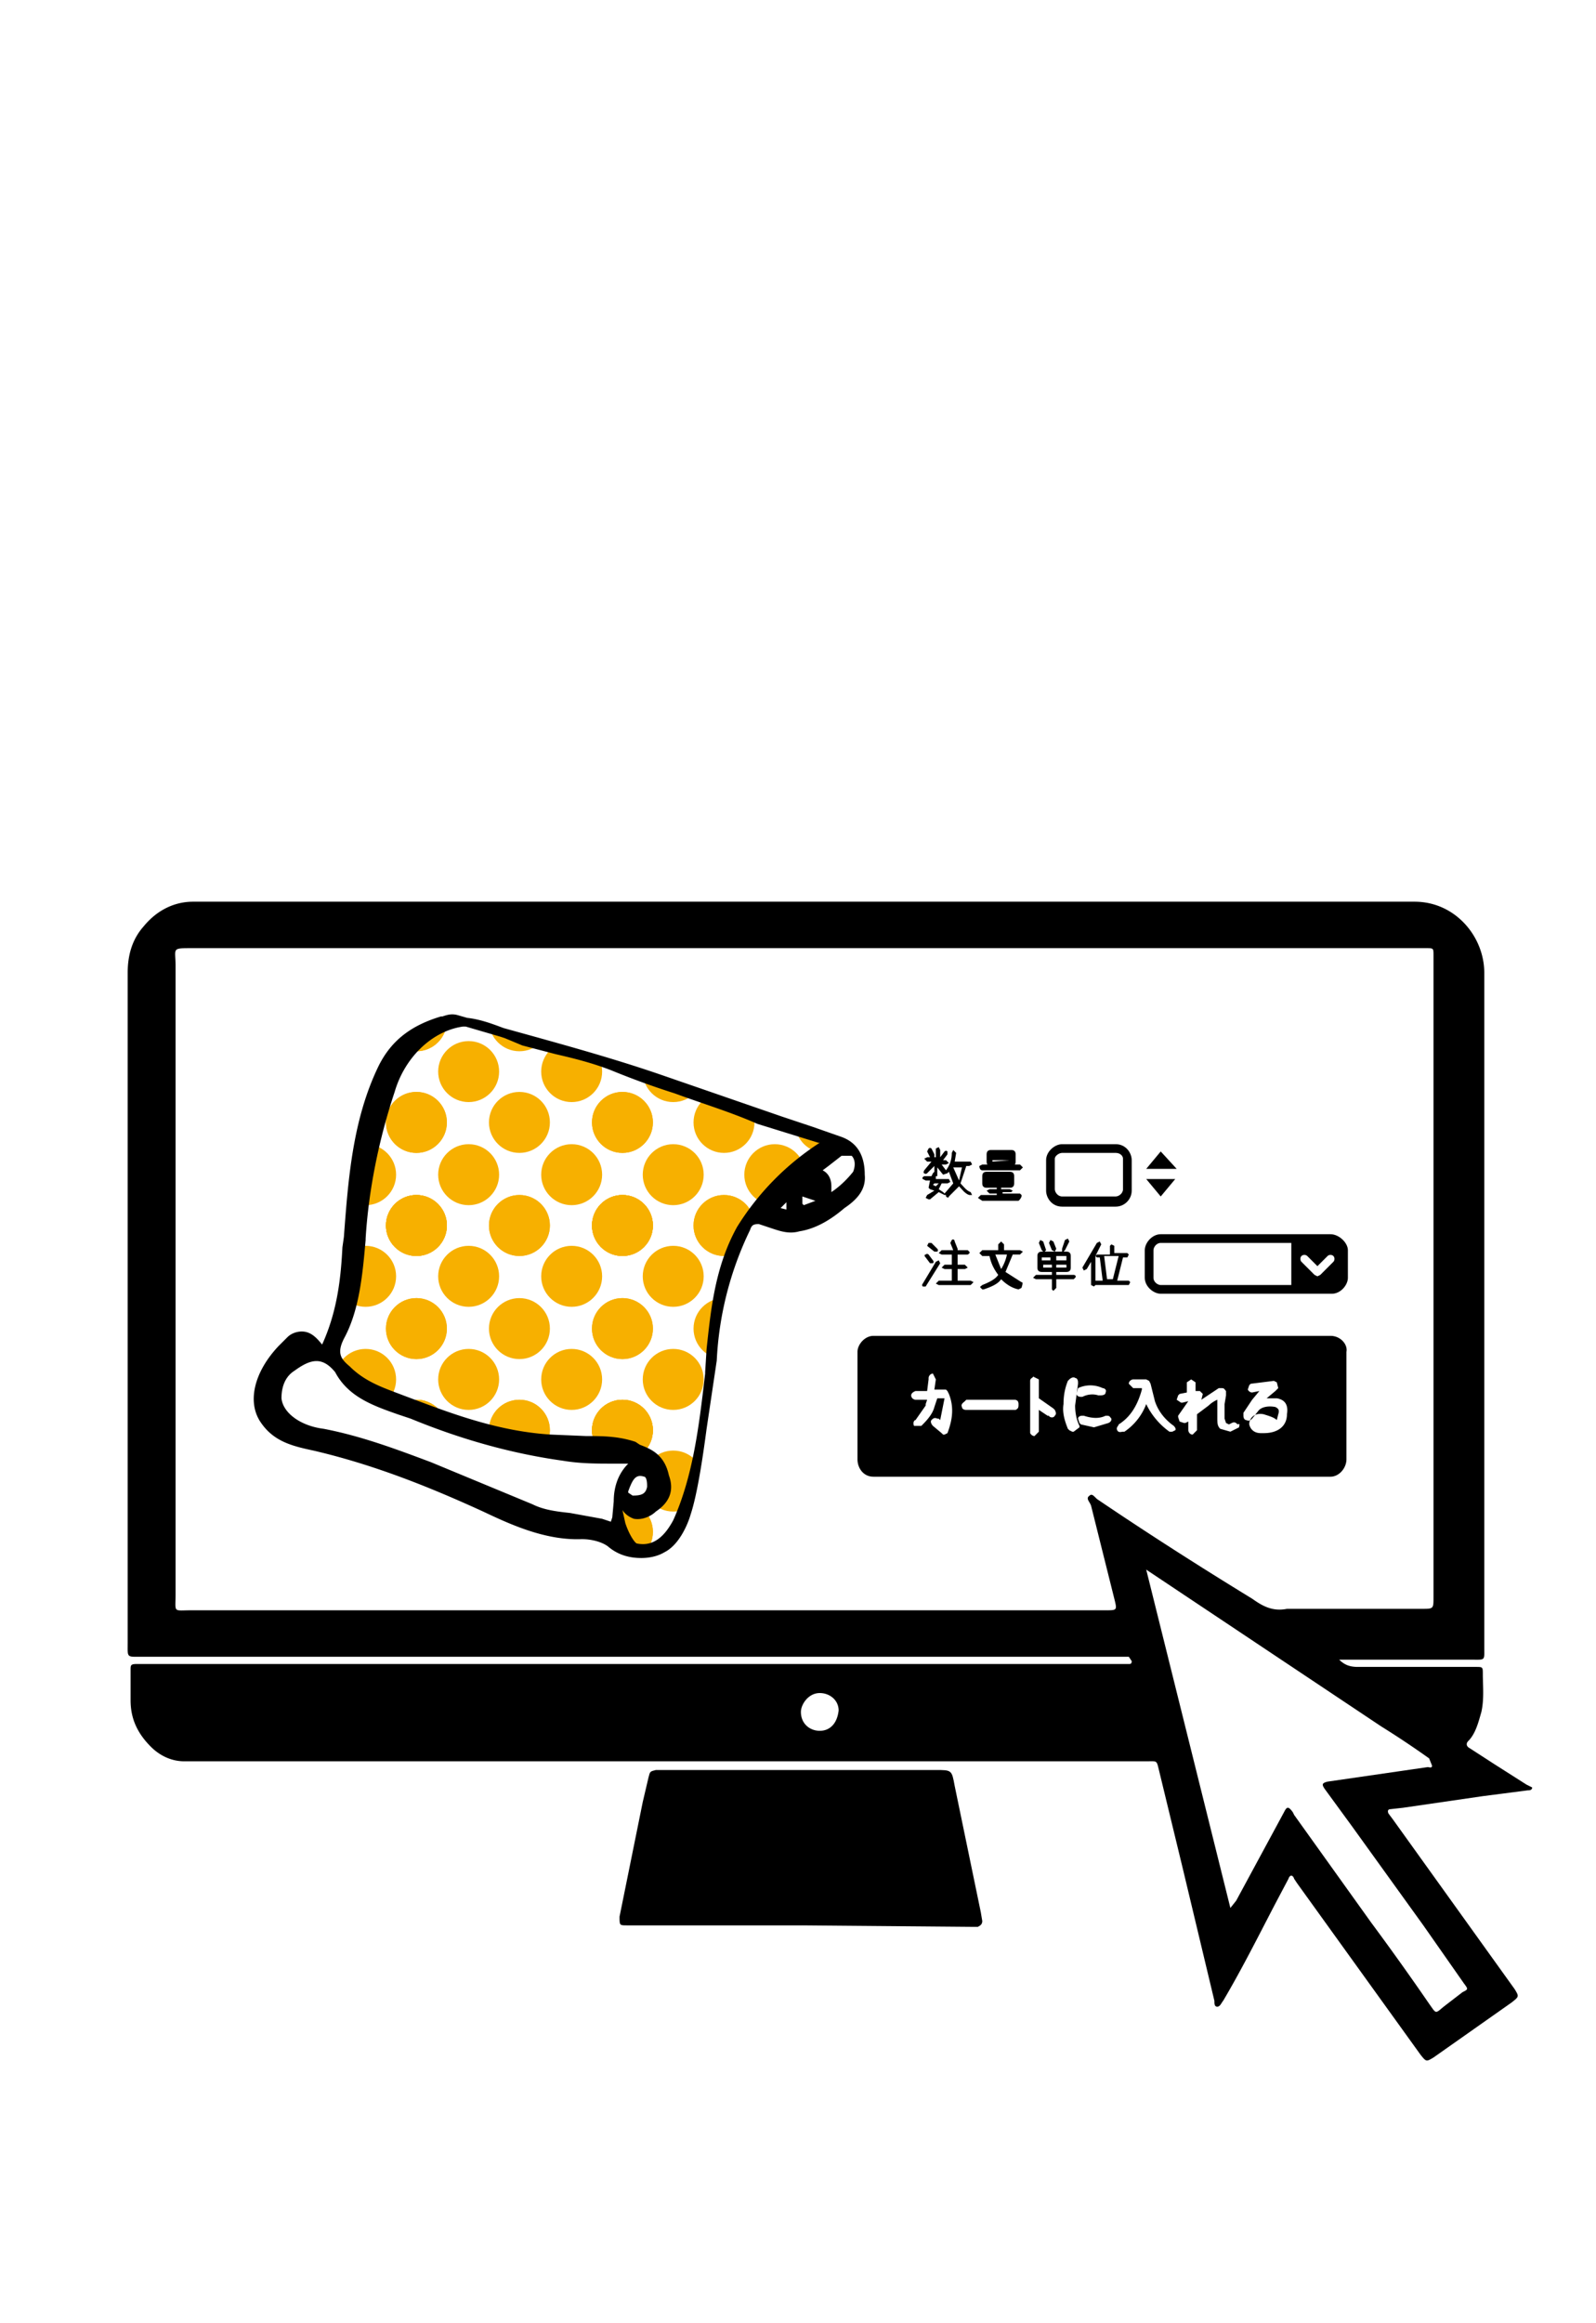 <svg version="1.1" id="レイヤー_1" xmlns="http://www.w3.org/2000/svg" xmlns:xlink="http://www.w3.org/1999/xlink" x="0" y="0" width="110" height="160" xml:space="preserve"><style>.st1{fill:#f7b000}</style><path d="M105.2 122.9l-2.2-1.4-1.7-1.1c-.2-.1-.3-.3-.1-.5.5-.5.7-1.3.9-2 .2-.9.1-1.8.1-2.6 0-.5 0-.5-.5-.5h-8.1c-.5 0-.9-.1-1.3-.5h9.1c1 0 .9.1.9-.9V88.9 67c0-2.5-2-4.9-4.8-4.9H13.3c-1.3 0-2.5.6-3.4 1.7-.8.9-1.1 2-1.1 3.2v46.1c0 1.1-.1 1 1 1h68l.2.3c0 .2-.1.2-.2.2H9.4c-.4 0-.4.1-.4.4v2.1c0 1.3.5 2.3 1.4 3.2.6.6 1.4 1 2.3 1H79c.8 0 .7-.1.9.7l1.6 6.6 2.2 9.2c0 .2 0 .4.2.4s.3-.3.4-.4c1.3-2.2 2.4-4.4 3.6-6.7l.9-1.7c.1-.3.3-.3.4 0l.2.3 8.5 11.8c.4.5.4.5.9.2l5.4-3.8c.5-.4.5-.4.2-.9L96 125.3l-.3-.4c-.1-.2 0-.3.1-.3l.9-.1 5.5-.8 3.1-.4c.1 0 .3 0 .3-.2l-.4-.2zm-48.7-3.7c-.7 0-1.3-.5-1.3-1.3 0-.5.5-1.3 1.3-1.3.7 0 1.3.5 1.3 1.2-.1.9-.6 1.4-1.3 1.4zm19.2-15.9c-.2-.1-.4-.5-.6-.3-.3.2 0 .4.1.7l1.6 6.4c.2.8.2.8-.6.8h-63c-1.3 0-1.1.2-1.1-1.1V66.5c0-1.2-.3-1.2 1.1-1.2h85.1c.5 0 .5 0 .5.5V110c0 .8 0 .8-.8.8h-9.3c-1 .2-1.7-.2-2.4-.7-3.6-2.2-7.2-4.5-10.6-6.8zm23 18.3c0 .2-.2.1-.3.1l-6.9 1c-.4.1-.4.2-.2.5l1.9 2.6 4.9 6.8 2.8 4c.3.4.3.4-.1.6l-1.3 1c-.6.5-.5.5-1-.2a194 194 0 00-4-5.6l-5.3-7.4-.1-.2c-.3-.4-.4-.4-.6 0l-3.3 6.1-.4.5-5.8-23.3 2.1 1.4 14.1 9.4a63 63 0 013.3 2.2l.2.5z"/><path d="M55.3 132.6H43.2c-.5 0-.5 0-.5-.6l1.6-7.9.4-1.7c.1-.4.1-.4.5-.5h19.3c1.1 0 1.1 0 1.3 1.1l1.8 8.7.1.6c0 .2-.1.3-.3.4h-.5l-11.6-.1z"/><defs><path id="SVGID_1_" d="M43.7 99.6c-2-.8-3.9-.1-5.8-.3a39 39 0 01-9.5-2.4c-1.6-.6-3.3-1.1-4.6-2.3-.7-.6-1-1.3-.5-2.3a16 16 0 001.5-6.8 40 40 0 012-10.2c.7-2.3 2.7-4.4 5-4.7 1.5-.2 2.9.8 4.2 1.3 2.1.6 4.1 1 6.1 1.7 3.3 1.3 6.8 2.2 10.1 3.7 1.4.6 3.1 1 4.6 1.4l.2.1-.2.2a15.4 15.4 0 00-5.8 5.8c-1.8 3.1-1.9 6.5-2.2 9.9-.4 3.5-.7 7-2.2 10.3-.5 1.1-1.4 2.1-2.8 1.8-.6-.1-1.6-2.5-1.2-3.1l.3.1c.5 1.1 1.3.7 2.1.3.8-.5 1-1.3.8-2.2-.2-1.5-1.3-1.9-2.1-2.3z"/></defs><clipPath id="SVGID_2_"><use xlink:href="#SVGID_1_" overflow="visible"/></clipPath><g clip-path="url(#SVGID_2_)"><circle class="st1" cx="56.9" cy="77.3" r="2.1"/><circle class="st1" cx="49.9" cy="84.4" r="2.1"/><circle class="st1" cx="56.9" cy="77.3" r="2.1"/><circle class="st1" cx="49.9" cy="77.3" r="2.1"/><circle class="st1" cx="46.4" cy="80.9" r="2.1"/><circle class="st1" cx="53.4" cy="80.9" r="2.1"/><circle class="st1" cx="46.4" cy="73.8" r="2.1"/><circle class="st1" cx="42.9" cy="84.4" r="2.1"/><circle class="st1" cx="42.9" cy="77.3" r="2.1"/><circle class="st1" cx="49.9" cy="91.5" r="2.1"/><circle class="st1" cx="46.4" cy="95" r="2.1"/><circle class="st1" cx="46.4" cy="87.9" r="2.1"/><circle class="st1" cx="42.9" cy="98.5" r="2.1"/><circle class="st1" cx="42.9" cy="91.5" r="2.1"/><circle class="st1" cx="49.9" cy="84.4" r="2.1"/><circle class="st1" cx="42.9" cy="84.4" r="2.1"/><circle class="st1" cx="46.4" cy="102" r="2.1"/><circle class="st1" cx="42.9" cy="105.5" r="2.1"/><circle class="st1" cx="42.9" cy="98.5" r="2.1"/><circle class="st1" cx="42.9" cy="84.4" r="2.1"/><circle class="st1" cx="35.8" cy="84.4" r="2.1"/><circle class="st1" cx="42.9" cy="77.3" r="2.1"/><circle class="st1" cx="35.8" cy="77.3" r="2.1"/><circle class="st1" cx="32.3" cy="80.9" r="2.1"/><circle class="st1" cx="39.4" cy="80.9" r="2.1"/><circle class="st1" cx="32.3" cy="73.8" r="2.1"/><circle class="st1" cx="39.4" cy="73.8" r="2.1"/><circle class="st1" cx="28.7" cy="84.4" r="2.1"/><circle class="st1" cx="28.7" cy="77.3" r="2.1"/><circle class="st1" cx="35.8" cy="70.3" r="2.1"/><circle class="st1" cx="28.7" cy="70.3" r="2.1"/><circle class="st1" cx="42.9" cy="98.5" r="2.1"/><circle class="st1" cx="35.8" cy="98.5" r="2.1"/><circle class="st1" cx="42.9" cy="91.5" r="2.1"/><circle class="st1" cx="35.8" cy="91.5" r="2.1"/><circle class="st1" cx="32.3" cy="95" r="2.1"/><circle class="st1" cx="39.4" cy="95" r="2.1"/><circle class="st1" cx="32.3" cy="87.9" r="2.1"/><circle class="st1" cx="39.4" cy="87.9" r="2.1"/><circle class="st1" cx="28.7" cy="98.5" r="2.1"/><circle class="st1" cx="28.7" cy="91.5" r="2.1"/><circle class="st1" cx="42.9" cy="84.4" r="2.1"/><circle class="st1" cx="35.8" cy="84.4" r="2.1"/><circle class="st1" cx="28.7" cy="84.4" r="2.1"/><circle class="st1" cx="42.9" cy="105.5" r="2.1"/><circle class="st1" cx="39.4" cy="102" r="2.1"/><circle class="st1" cx="42.9" cy="98.5" r="2.1"/><circle class="st1" cx="35.8" cy="98.5" r="2.1"/><circle class="st1" cx="28.7" cy="98.5" r="2.1"/><circle class="st1" cx="28.7" cy="84.4" r="2.1"/><circle class="st1" cx="28.7" cy="77.3" r="2.1"/><circle class="st1" cx="25.2" cy="80.9" r="2.1"/><circle class="st1" cx="25.2" cy="73.8" r="2.1"/><circle class="st1" cx="28.7" cy="70.3" r="2.1"/><circle class="st1" cx="28.7" cy="98.5" r="2.1"/><circle class="st1" cx="28.7" cy="91.5" r="2.1"/><circle class="st1" cx="21.7" cy="91.5" r="2.1"/><circle class="st1" cx="25.2" cy="95" r="2.1"/><circle class="st1" cx="25.2" cy="87.9" r="2.1"/><circle class="st1" cx="28.7" cy="84.4" r="2.1"/><circle class="st1" cx="28.7" cy="98.5" r="2.1"/></g><path d="M59.6 80.9c0-1.3-.5-2.2-1.6-2.6l-2-.7-2.1-.7-8.4-2.9c-3.5-1.2-7.2-2.2-10.8-3.2-.8-.3-1.6-.6-2.5-.7l-.7-.2c-.4-.1-.7 0-1 .1h-.1c-2 .6-3.4 1.6-4.3 3.4-1.8 3.7-2.1 7.8-2.4 11.8l-.1.7c-.1 1.9-.3 4.3-1.4 6.7-.4-.5-.8-.9-1.4-.9-.3 0-.7.1-1 .4l-.6.6C17.5 94.5 17 96.6 18 98c.9 1.3 2.2 1.6 3.6 1.9 4.3 1 8.2 2.6 11.7 4.2 1.9.9 4.3 2 6.8 1.9.7 0 1.4.2 1.8.5.7.6 1.5.8 2.3.8.5 0 1.1-.1 1.6-.4 1-.5 1.6-1.9 1.8-2.6.5-1.5.9-4.4 1.1-5.9l.7-4.7a23.1 23.1 0 012.3-9c.1-.3.2-.4.6-.4l.9.3c.6.2 1.2.4 1.9.2 1.3-.2 2.4-1 3.1-1.6.9-.6 1.5-1.3 1.4-2.3zm-11 13.6v.1c-.4 3.4-.8 7-2.2 10.1-.7 1.3-1.5 1.8-2.5 1.6-.1 0-.5-.5-.8-1.4l-.2-.9c.2.3.5.5.8.6.6.1 1.2-.2 1.5-.5.9-.6 1.3-1.4.9-2.5-.3-1.4-1.2-1.8-2-2.1l-.3-.2c-1.2-.4-2.3-.4-3.4-.4l-2.4-.1c-3.4-.2-6.5-1.3-9.4-2.4l-.8-.3c-1.3-.5-2.6-.9-3.7-2-.6-.5-.9-.9-.4-1.9 1.1-2 1.3-4.6 1.5-6.8v-.1c.2-3.3.9-6.8 2-10.1.7-2.4 2.6-4.2 4.7-4.5h.2l2.4.7.3.1 1.2.5 2.3.6c1.3.3 2.5.6 3.8 1.1a57 57 0 004.4 1.6c1.9.7 3.9 1.3 5.7 2.1l4.2 1.3h.1a18.5 18.5 0 00-5.7 5.8c-1.5 2.7-1.8 5.6-2.1 8.4l-.1 1.6zm-4.2 7.2c.1 0 .2.2.2.6v.1c-.1.5-.4.6-1 .6l-.3-.2v-.1c.3-.8.5-1.2 1.1-1zm-17-4.3l.9.3c3.4 1.4 6.9 2.4 10.5 2.9 1.2.2 2.3.2 3.4.2h1.1c-.8.8-1 1.8-1 2.6l-.1 1.1-.1.3-.3-.1-.3-.1-2.2-.4c-.9-.1-1.8-.2-2.6-.6l-7-2.9c-2.4-.9-4.8-1.8-7.4-2.3-1.6-.2-2.8-1.1-2.9-2.1 0-.5.1-1.4.9-1.9 1.1-.8 1.9-1 2.8.1.9 1.7 2.6 2.3 4.3 2.9zm27.9-15l.9.3-.8.3-.1-.1v-.5zm-1.1.4v.5l-.4-.1.4-.4zm3.1-.7v-.4c0-.5-.2-.9-.6-1.1l.4-.3.9-.7h.7c.2.2.3.6.1 1.1-.4.5-.9 1-1.5 1.4z"/><g><path d="M76.9 83.1h-3.7c-.7 0-1.1-.6-1.1-1.1v-2.1c0-.6.6-1.1 1.1-1.1h3.7c.7 0 1.1.6 1.1 1.1V82c0 .6-.5 1.1-1.1 1.1zm-3.7-3.7c-.2 0-.5.2-.5.4v2.1c0 .2.2.5.5.5h3.7c.2 0 .5-.2.5-.5v-2.1c0-.2-.2-.4-.5-.4h-3.7zM80 79.3l1.1 1.2H79l1-1.2zM79 81.2h2l-1 1.2-1-1.2z"/><g><path d="M66.8 80.3l.2-.1-.1-.2h-1.1l.1-.6-.2-.2-.1.2c0 .4-.1.8-.4 1.2l-.3-.4h.3l.2-.1-.2-.2H65l.3-.4v-.2c-.1-.1-.2 0-.2 0l-.3.4v.1-.6l-.1-.2-.2.1v.6h-.1v-.2l-.2-.4s-.1-.1-.2 0l-.1.2.2.4h-.2l-.2.1.2.2h.3l-.5.6s-.1.2 0 .2c.1.1.2 0 .2 0l.5-.5v.4l-.1.1-.1.2h-.5s-.2.1-.1.2l.2.1h.3l-.1.5.1.1.3.1-.5.3-.1.2.2.1h.1l.6-.5.4.2h.1v.1c.1.1.2.1.2 0l.7-.7c.2.2.4.5.7.6h.2l-.1-.2c-.3-.1-.5-.4-.7-.6l.4-1.2h.2zm-1.1.1h.6l-.2.9-.4-.9zm-.4.4l.1-.1.3.8-.6.7-.1-.1-.3-.2.2-.4h.4l.2-.1-.1-.2h-.9v-.1-.1h.1v-.6l.4.5.3-.1zm-.6.7l-.2.2-.2-.1.1-.1h.3zM70.3 82.2h-1.2v-.1h.6l.1-.1-.2-.1H69v-.1h.6c.2 0 .3-.1.3-.3V81c0-.2-.1-.3-.3-.3H68c-.2 0-.3.1-.3.3v.5c0 .2.1.3.3.3h.7v.1h-.5l-.2.1.2.2h.5v.1h-1.1l-.2.2.3.2h2.5l.1-.1c.2-.3.1-.3 0-.4zm-.6-1.2h-.5.5zm0 .3c0 .1 0 .1 0 0 0 .1 0 .1 0 0h-.5.5zm-1.4-.3h.6-.6zm0 .3h.6-.6c0 .1 0 .1 0 0 0 .1 0 .1 0 0 0 .1 0 .1 0 0zM68.3 80.3h1.4c.2 0 .3-.1.3-.3v-.5c0-.2-.1-.3-.3-.3h-1.4c-.2 0-.3.1-.3.3v.5c0 .2.1.3.3.3zm.1-.7l1.2-.1h-1.2zm1.2.3c0 .1 0 .1 0 0 0 .1 0 .1 0 0l-1.2.1v-.1h1.2z"/><path d="M67.7 80.6h2.6l.2-.2-.2-.2h-2.6l-.2.1c0 .2.1.3.2.3z"/></g></g><g><path d="M91.7 85H80c-.6 0-1.1.6-1.1 1.1V88c0 .6.6 1.1 1.1 1.1H91.8c.6 0 1.1-.6 1.1-1.1v-1.9c0-.5-.6-1.1-1.2-1.1zM89 88.5h-9c-.2 0-.5-.2-.5-.5v-1.9c0-.2.2-.5.5-.5h9v2.9zm2.9-1.6l-.9.9-.2.1-.2-.1-.9-.9c-.1-.1-.1-.3 0-.4s.3-.1.4 0l.7.7.7-.7c.1-.1.3-.1.4 0s.1.3 0 .4zM63.9 85.8l.5.4h.2c.1-.1 0-.2 0-.2l-.4-.4H64l-.1.2zM64.8 87l-.1-.2-.2.1-.9 1.5s-.1.1 0 .2h.2l1-1.6z"/><path d="M66.9 88.2H66v-.8h.5l.2-.1-.2-.2H66v-.7h.7s.2-.1.1-.2l-.1-.1H66V86l-.2-.5c0-.1-.1-.2-.2-.1l-.1.2.2.5h-.8l-.2.2.2.1h.7v.7h-.5l-.2.2.2.1h.5v.8h-.9l-.2.2.2.1h2.2l.2-.2-.2-.1zM63.8 86.6l.3.4h.2c.1-.1 0-.2 0-.2l-.3-.4s-.1-.1-.2 0c-.1 0-.1.1 0 .2 0-.1 0 0 0 0zM70.4 88.3l-1.1-.7.5-1.2h.5l.2-.2-.2-.1h-1.1v-.4l-.2-.2-.2.2v.4h-1.1l-.2.2.2.2h.5c.1.5.3.9.6 1.3-.2.3-.6.5-1.1.7-.1.1-.2.1-.1.2l.1.1h.1c.6-.2 1-.4 1.2-.7.3.3.7.6 1.2.7l.2-.1c.1-.3.1-.4 0-.4zm-1.8-1.9h.8a3 3 0 01-.4 1l-.4-1zM72.5 86.1l.2.1.1-.2-.2-.5-.2-.1-.1.2.2.5z"/><path d="M74 87.8h-1.2v-.2h.7c.2 0 .3-.1.3-.3v-.8c0-.2-.1-.3-.3-.3h-.2l.1-.1.3-.6-.1-.2-.2.1-.2.6v.2H72l.1-.1-.2-.6-.2-.1-.1.2.2.5.1.1h-.1c-.2 0-.3.1-.3.3v.8c0 .2.1.3.3.3h.7v.2h-1.1l-.2.2.2.1h1.1v.7l.1.1.2-.2v-.6H74l.1-.1c.1-.1 0-.2-.1-.2zm-1.5-.7v.2h-.6v-.2h.6zm-.7-.3v-.2h.6v.2h-.6zm1 .5v-.2h.7v.2h-.7zm.7-.5h-.7v-.3h.7v.3zM77.8 88.2H77l.4-1.6h.3l.1-.2-.1-.1h-.9v-.5l-.2-.1-.1.1v.6h-.9l-.1.1.4-.8-.1-.2-.2.1-1 1.7.1.2.2-.1.3-.5v1.6l.2.1.1-.1h2.3l.1-.2-.1-.1zm-1.7-1.7h1l-.4 1.6h-.4l-.2-1.6zm-.5.1h.2l.2 1.6h-.5v-1.7l.1.1z"/></g><path d="M91.7 92H60.2c-.6 0-1.1.6-1.1 1.1v7.4c0 .6.4 1.2 1.1 1.2h31.5c.6 0 1.1-.6 1.1-1.2v-7.4c.1-.5-.4-1.1-1.1-1.1zm-26.4 6.7l-.2.1H65l-.1-.1-.6-.5c-.1-.1-.2-.3-.1-.4.1-.1.2-.2.4-.1h.1l.1.1.3-1.5h-.5l-.2.6c-.1.4-.4.8-.8 1.2l-.1.1H63c-.1-.2 0-.4.1-.4l.7-1v-.1l.1-.3h-.7-.1c-.1 0-.3-.1-.3-.3 0-.2.3-.3.3-.3h.8l.1-.8v-.1c0-.1.1-.3.3-.3l.2.4-.1.7h.8l.1.1.1.2c.4 1 .2 1.9-.1 2.7zm4.7-1.6h-3.4c-.2 0-.3-.1-.3-.2-.1-.2.1-.3.2-.4l.1-.1h3.3c.2 0 .3.1.3.3 0 .2 0 .3-.2.4zm2.7.4c-.1.2-.4.1-.4 0h-.1l-.6-.4v1.5l-.3.3c-.2 0-.3-.2-.3-.2v-3.5-.1c0-.2.2-.2.2-.3l.4.2v1.3l1 .7.1.1c.1.2.1.3 0 .4zm1.3 1.1h-.1l-.2-.1-.1-.1c-.2-.5-.4-1.1-.3-1.7 0-.6.1-1.1.3-1.6l.1-.1c.1-.1.3-.2.4-.1.1 0 .2.1.2.3v.1l-.2 1.5c0 .5.1 1 .3 1.4v.1l-.4.3zm.3-3c.1 0 .1 0 0 0a2 2 0 011.7 0c.1 0 .3.1.2.3 0 .2-.3.2-.4.2h-.1c-.3-.1-.7-.1-1.1.1h-.1c-.2 0-.3-.1-.3-.2l.1-.4zm2.1 2.4c0 .1 0 .1 0 0l-1 .3-.9-.2-.1-.1-.1-.3c0-.1.1-.2.3-.2h.1c.6.2 1.1.2 1.5 0h.1c.2 0 .2.1.3.2 0 .1 0 .2-.2.3zm4.6.5l-.2.1h-.2a5 5 0 01-1.6-1.9 4 4 0 01-1.5 1.9h-.1c-.1 0-.3.1-.4-.1-.1-.2.1-.3.1-.4.8-.5 1.3-1.3 1.6-2.4v-.1h-.5-.1l-.3-.3c0-.2.2-.3.3-.3h.9l.2.1.1.2.3 1.2c.2.6.6 1.2 1.3 1.7 0 0 .2.2.1.3zm4.4-.2l-.6.3-.7-.2c-.2-.2-.2-.4-.2-.8v-1-.2a2 2 0 00-.6.4l-.8.6v1.1l-.3.3c-.2 0-.3-.2-.3-.3v-.6l-.2.1h-.1l-.3-.1-.1-.3v-.1l.7-1-.4.1h-.1l-.3-.2.1-.3.1-.1.5-.1v-.6-.1l.3-.2.3.2v.6H82.7l.2.2-.1.4-.2.2.2-.2 1.2-.8h.2c.2 0 .2.1.3.2v.3l-.1.6v1l.1.3.2.1.2-.1c.2-.1.3 0 .4.1.2-.1.1.1.1.2zm3.3-.9c0 .8-.6 1.3-1.6 1.3H87h-.1c-.4 0-.7-.2-.8-.6V98c.1-.5.5-.7 1-.6.3.1.7.2.9.4l.1-.4c.1-.3 0-.4-.2-.5-.5-.1-1 0-1.2.3l-.4.5c-.1.1-.2.2-.4.1-.1 0-.2-.1-.2-.3v-.2l.6-.9.5-.6-.5.1c-.2 0-.3-.2-.3-.2l.1-.3.1-.1 1.6-.2.2.1.1.4-.2.2-.6.5h.7c.6.1.8.5.7 1.1z"/></svg>
